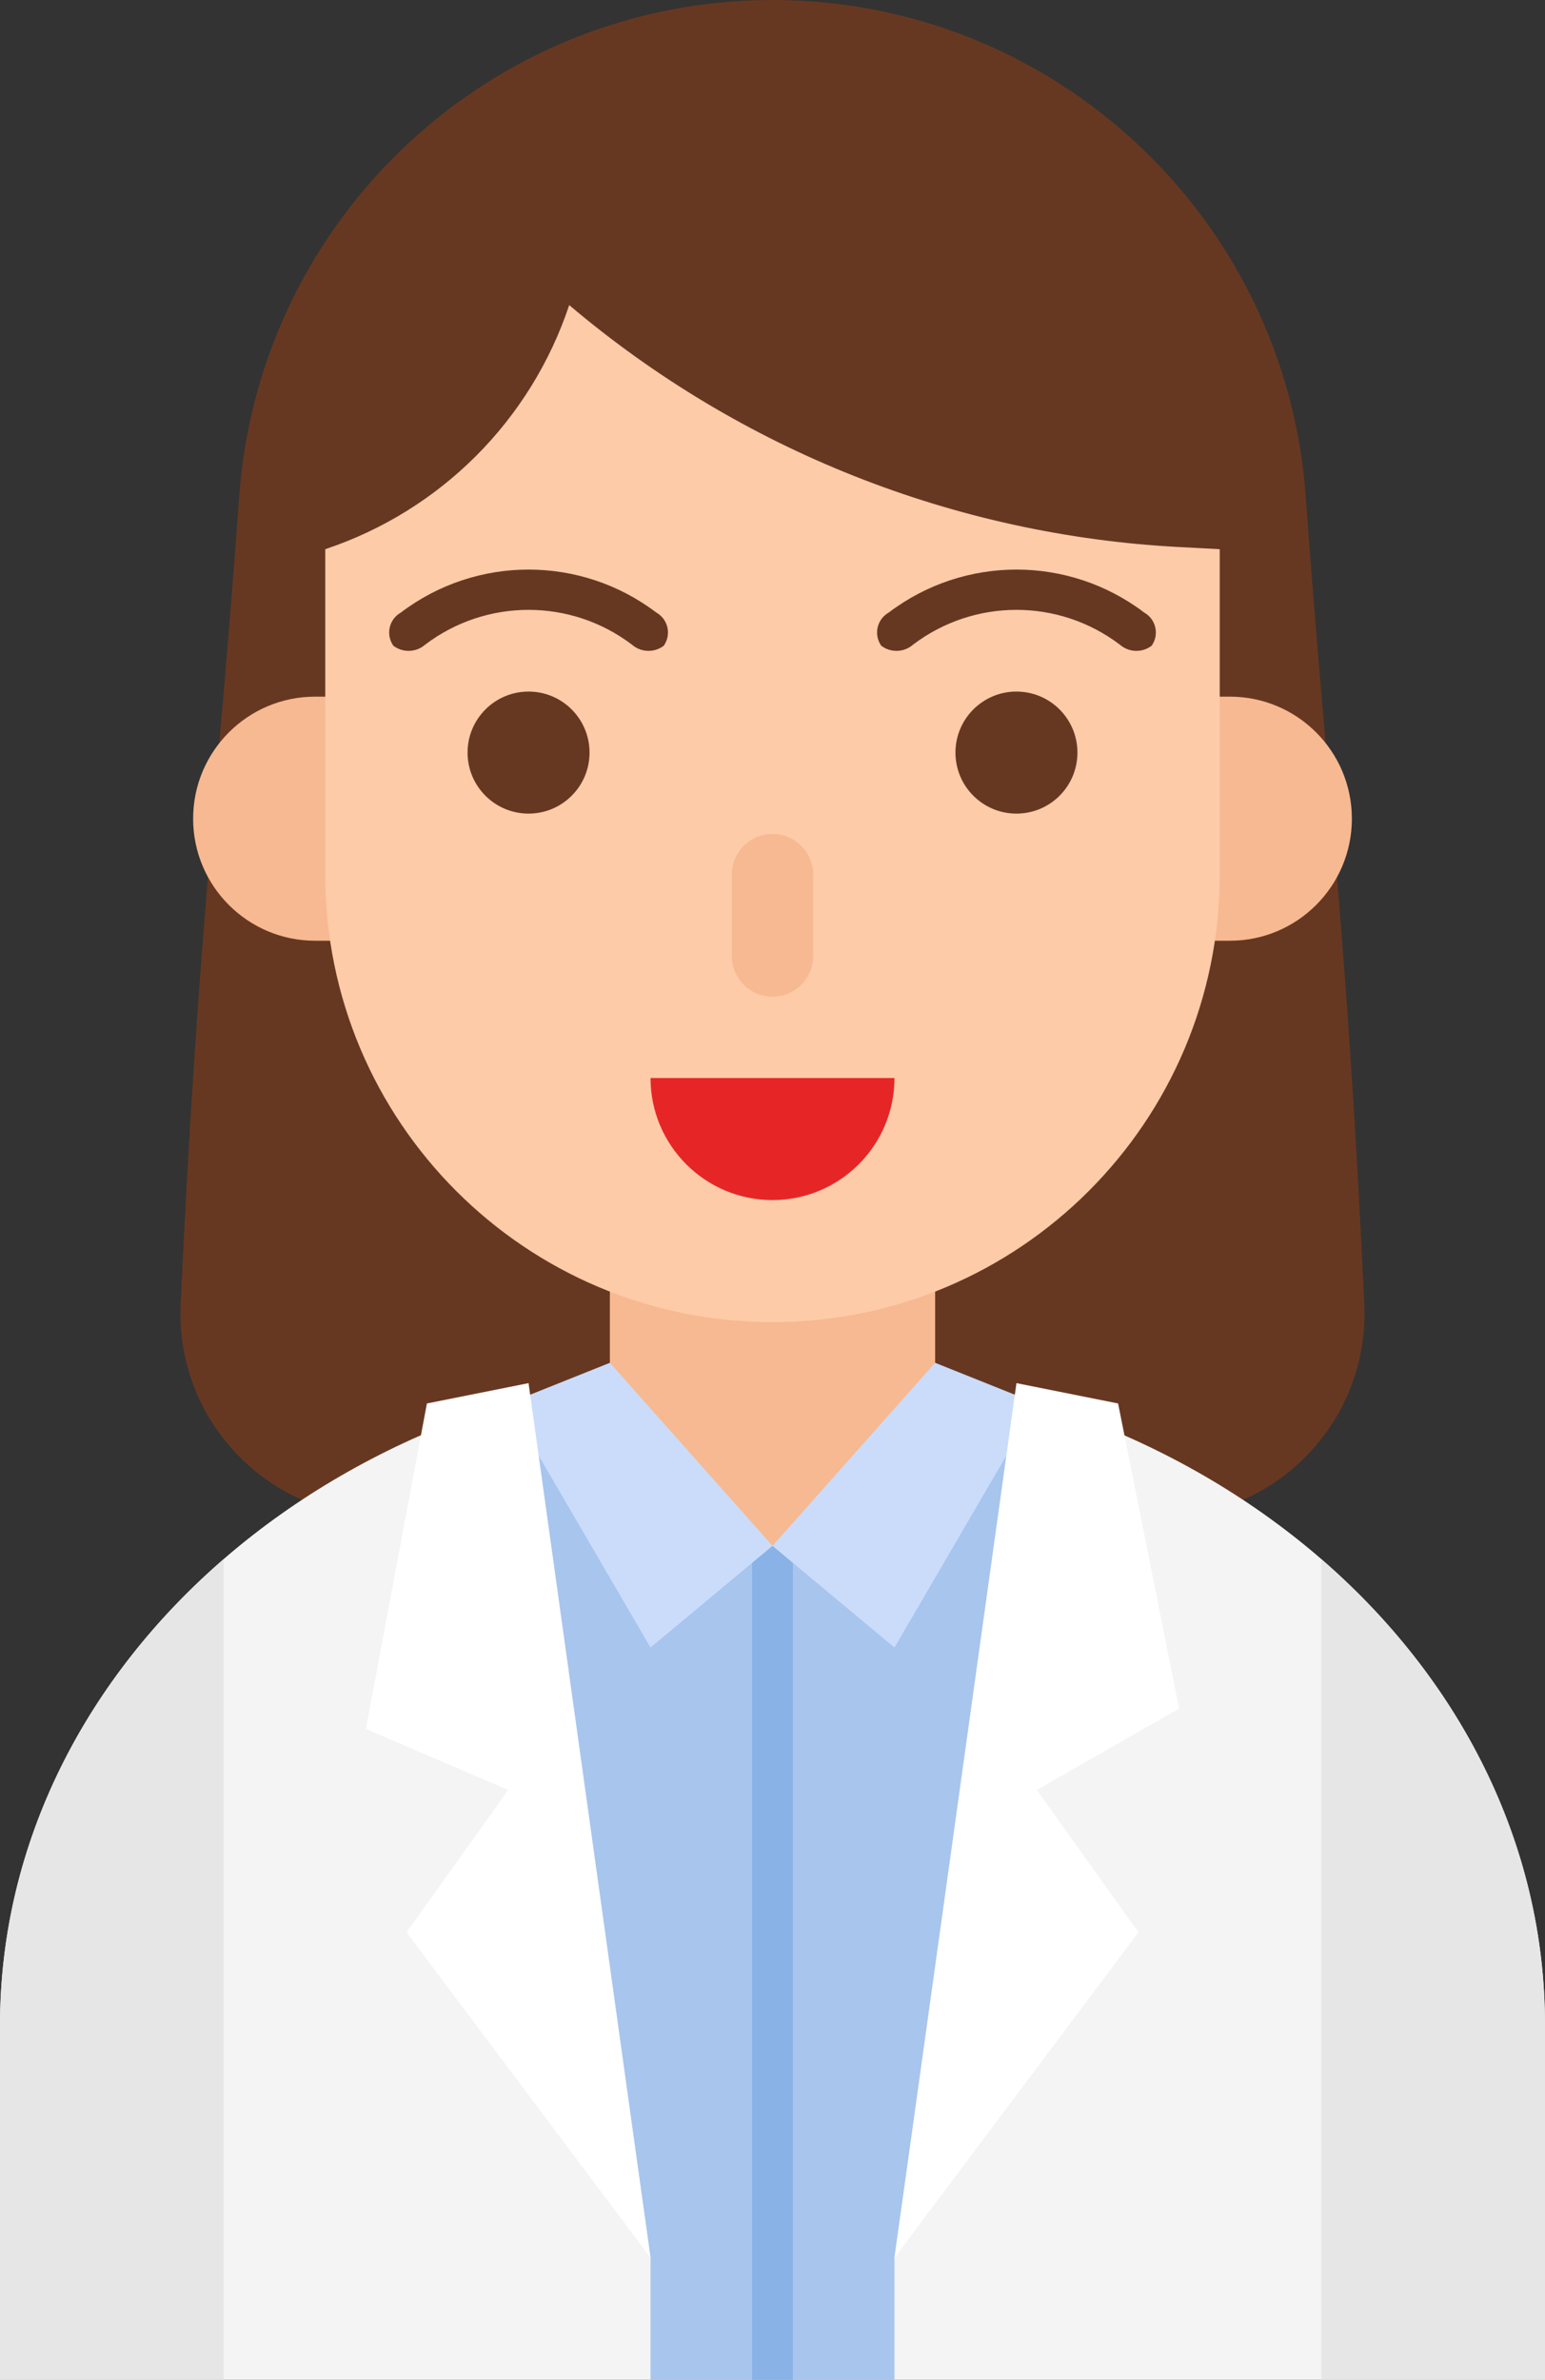 <?xml version="1.0" encoding="UTF-8"?>
<svg id="Calque_2" data-name="Calque 2" xmlns="http://www.w3.org/2000/svg" viewBox="0 0 304 468">
  <rect x="0" y="0" width="304" height="468" fill="#333333" stroke="none"/>
  <defs>
    <style>
      .cls-1 {
        fill: #f7b991;
      }

      .cls-1, .cls-2, .cls-3, .cls-4, .cls-5, .cls-6, .cls-7, .cls-8, .cls-9, .cls-10 {
        stroke-width: 0px;
      }

      .cls-2 {
        fill: #89b2e6;
      }

      .cls-3 {
        fill: #cadcfa;
      }

      .cls-4 {
        fill: #a7c5ed;
      }

      .cls-5 {
        fill: #673821;
      }

      .cls-6 {
        fill: #fff;
      }

      .cls-7 {
        fill: #e62626;
      }

      .cls-8 {
        fill: #fdcba8;
      }

      .cls-9 {
        fill: #e6e6e6;
      }

      .cls-10 {
        fill: #f4f4f4;
      }
    </style>
  </defs>
  <g id="female">
    <g>
      <path class="cls-5" d="M230.33,298.28c-52.21,2.3-104.43,2.3-156.67,0-22.07-1.03-39.13-19.76-38.11-41.83,0,0,0,0,0,0,3.32-72.38,7.69-105.18,11.51-158.71C50.99,42.68,96.8.01,152,0c55.2.01,101,42.68,104.93,97.74,3.82,53.53,8.19,86.33,11.51,158.71,1.03,22.07-16.03,40.8-38.1,41.83h0Z"/>
      <path class="cls-10" d="M152,268C68.05,268,0,326.33,0,398.29v69.71h304v-69.71c0-71.95-68.05-130.29-152-130.29Z"/>
      <path class="cls-4" d="M152,268c-16.23-.01-32.39,2.23-48,6.67l24,169.33v24h48v-24l24-169.33c-15.61-4.44-31.77-6.68-48-6.67h0Z"/>
      <path class="cls-2" d="M148,300h8v168h-8v-168Z"/>
      <g>
        <path class="cls-1" d="M120,304h64v-64h-64v64Z"/>
        <path class="cls-1" d="M62,137h12c13.25,0,24,10.75,24,24h0c0,13.25-10.75,24-24,24h-12c-13.25,0-24-10.75-24-24h0c0-13.25,10.75-24,24-24Z"/>
        <path class="cls-1" d="M242,185h-12c-13.25,0-24-10.75-24-24h0c0-13.25,10.75-24,24-24h12c13.25,0,24,10.75,24,24h0c0,13.25-10.75,24-24,24Z"/>
      </g>
      <path class="cls-8" d="M112,60c-7.55,22.66-25.34,40.45-48,48v64c0,48.6,39.4,88,88,88s88-39.4,88-88v-64l-7.98-.42c-44.13-2.32-86.29-19.03-120.02-47.58Z"/>
      <path class="cls-5" d="M83.65,126.78c12.03-9.13,28.67-9.13,40.7,0,1.77,1.54,4.38,1.63,6.25.21,1.44-2.03.96-4.84-1.07-6.28-.12-.09-.25-.17-.38-.24-14.87-11.28-35.42-11.28-50.29,0-2.17,1.23-2.92,3.98-1.7,6.14.07.13.16.26.24.38,1.87,1.42,4.48,1.33,6.25-.21Z"/>
      <path class="cls-5" d="M179.65,126.78c12.03-9.13,28.67-9.13,40.7,0,1.77,1.54,4.38,1.63,6.25.21,1.44-2.03.96-4.84-1.07-6.28-.12-.09-.25-.17-.38-.24-14.87-11.28-35.42-11.28-50.29,0-2.17,1.23-2.92,3.98-1.7,6.14.07.13.16.26.24.38,1.87,1.42,4.48,1.33,6.25-.21h0Z"/>
      <path class="cls-7" d="M128,212c0,13.25,10.75,24,24,24s24-10.75,24-24h-48Z"/>
      <path class="cls-1" d="M152,196h0c-4.42,0-8-3.58-8-8v-16c0-4.42,3.58-8,8-8h0c4.42,0,8,3.58,8,8v16c0,4.42-3.58,8-8,8Z"/>
      <circle class="cls-5" cx="200" cy="148" r="12"/>
      <circle class="cls-5" cx="104" cy="148" r="12"/>
      <path class="cls-3" d="M176,324l-24-20,32-36,20,8-28,48Z"/>
      <path class="cls-3" d="M128,324l24-20-32-36-20,8,28,48Z"/>
      <path class="cls-6" d="M176,444l48-64-20-28,28-16-12-60-20-4-24,172Z"/>
      <path class="cls-6" d="M128,444l-48-64,20-28-28-12,12-64,20-4,24,172Z"/>
      <path class="cls-9" d="M0,398.29v69.71h44v-161.37C16.81,330.17,0,362.54,0,398.29h0Z"/>
      <path class="cls-9" d="M260,306.63v161.37h44v-69.71c0-35.75-16.81-68.12-44-91.66h0Z"/>
    </g>
  </g>
</svg>